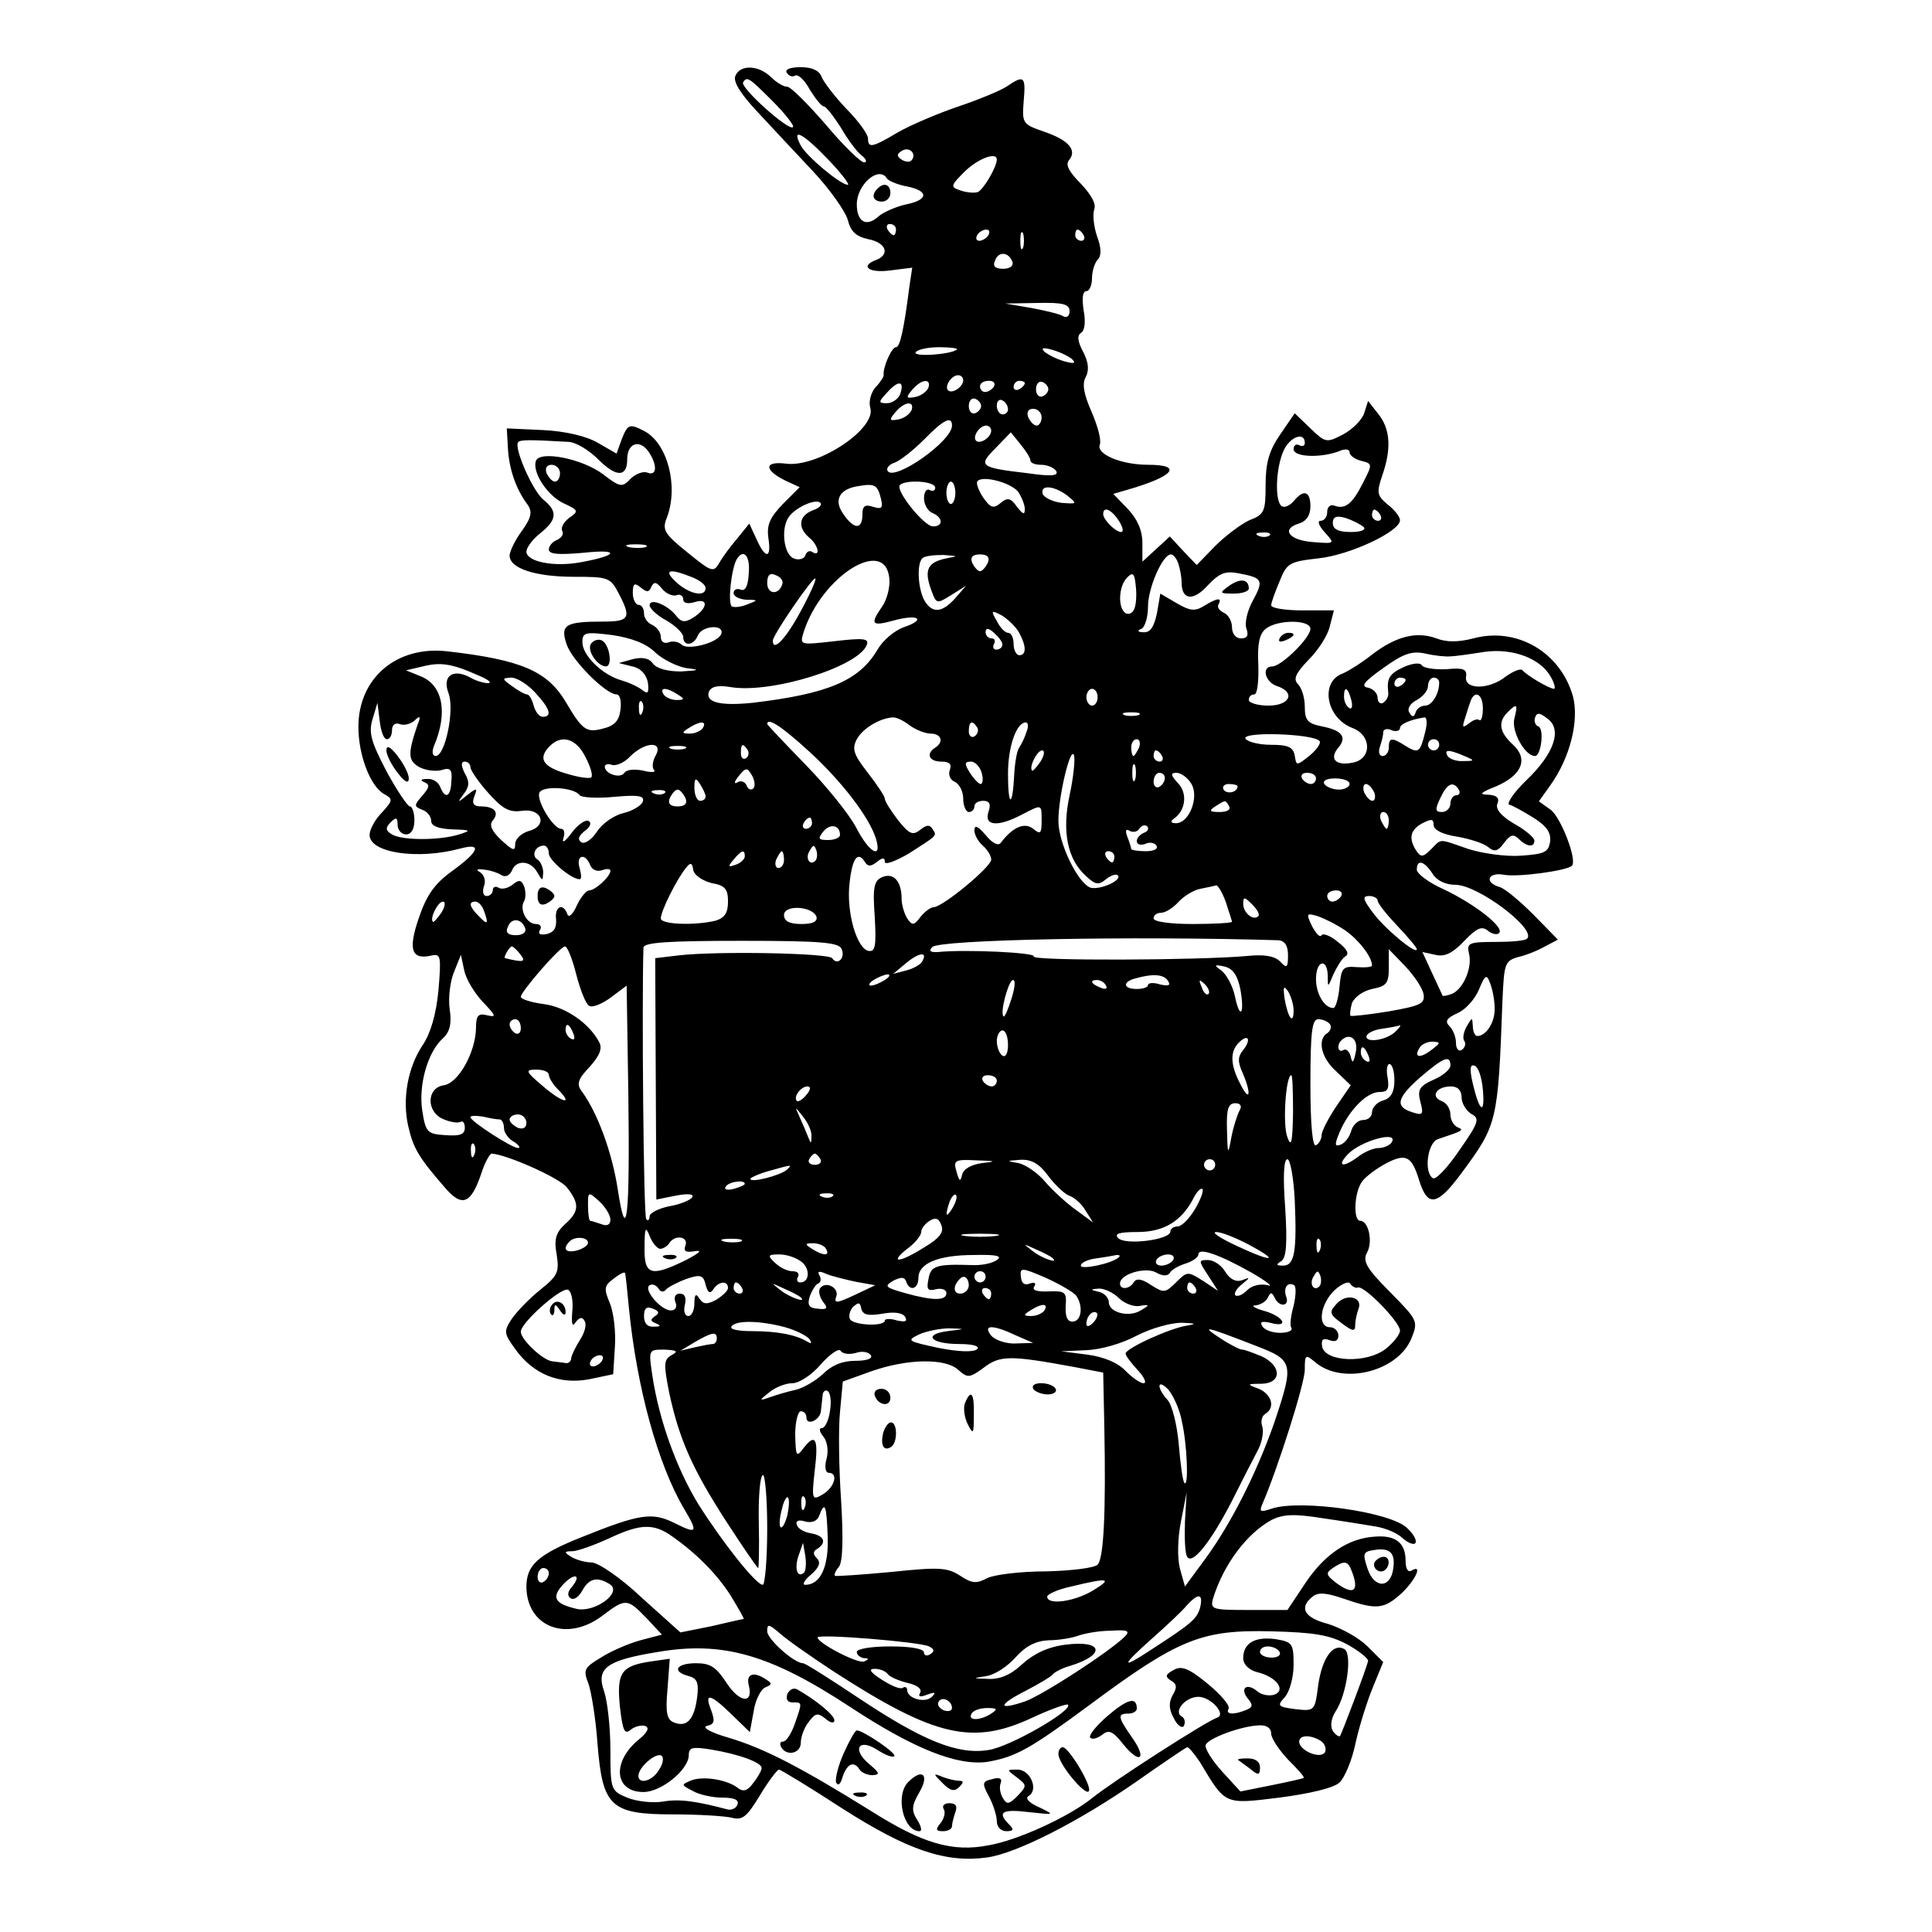 <?xml version="1.0" standalone="no"?>
<!DOCTYPE svg PUBLIC "-//W3C//DTD SVG 20010904//EN"
 "http://www.w3.org/TR/2001/REC-SVG-20010904/DTD/svg10.dtd">
<svg version="1.0" xmlns="http://www.w3.org/2000/svg"
 width="345pt" height="345pt" viewBox="0 0 345 345"
 preserveAspectRatio="xMidYMid meet">
<g transform="translate(0,345) scale(0.1,-0.1)"
fill="#000000" stroke="none">
<path d="M1313 3314 c-4 -10 10 -32 38 -62 24 -26 69 -74 100 -107 31 -33 59
-73 63 -88 5 -20 14 -29 36 -34 32 -6 40 -27 15 -37 -30 -11 -14 -24 24 -19
l40 5 -5 -33 c-10 -79 -17 -109 -24 -109 -8 0 -24 -37 -22 -50 0 -3 -6 -13
-15 -22 -8 -10 -12 -25 -9 -36 12 -37 -93 -107 -150 -100 -40 5 -40 -11 -2
-30 l26 -12 -30 -30 c-23 -24 -29 -37 -26 -60 6 -38 -5 -39 -21 -3 l-13 28
-21 -26 c-12 -14 -27 -34 -33 -45 -10 -17 -14 -15 -57 20 -41 33 -45 40 -36
62 21 56 1 132 -40 154 -27 14 -30 13 -41 -15 l-9 -25 -33 19 c-20 12 -58 21
-98 23 l-65 3 2 -35 c2 -37 14 -73 35 -101 9 -13 7 -23 -10 -47 -12 -16 -22
-37 -22 -44 0 -23 46 -38 115 -38 61 0 65 -1 80 -30 23 -44 19 -50 -29 -50
-67 0 -76 -6 -64 -41 10 -29 70 -89 89 -89 6 0 9 -12 7 -27 -2 -19 -10 -29
-31 -34 -30 -8 -37 -3 -67 48 -33 55 -80 75 -212 90 -90 10 -158 -48 -158
-135 0 -50 21 -106 46 -120 16 -9 16 -11 -4 -33 -12 -12 -22 -30 -22 -40 0
-32 86 -45 163 -24 38 10 33 -5 -15 -40 -32 -23 -46 -43 -60 -84 -20 -58 -13
-76 24 -67 15 3 16 -3 11 -62 -4 -43 -14 -77 -28 -98 -27 -40 -37 -97 -26
-145 9 -39 18 -55 64 -108 32 -38 48 -32 67 25 6 19 15 34 18 34 28 -2 120
-43 134 -60 23 -29 23 -43 -3 -66 -16 -15 -20 -26 -15 -54 5 -32 2 -38 -29
-63 -20 -16 -42 -39 -51 -52 -15 -23 -14 -26 6 -54 32 -45 79 -64 132 -54 l43
9 3 48 c2 27 -2 62 -9 79 -11 26 -10 31 6 43 10 8 19 13 21 11 1 -1 4 -29 7
-62 14 -143 52 -281 99 -360 25 -42 23 -45 -17 -25 -40 20 -62 17 -164 -24
-81 -32 -101 -51 -101 -90 1 -72 73 -99 136 -51 41 31 44 31 78 -4 l28 -30
-38 -10 c-22 -6 -54 -20 -71 -31 -30 -18 -32 -22 -22 -47 5 -15 13 -63 16
-107 9 -112 23 -126 135 -126 46 0 93 -3 105 -6 19 -5 27 2 50 40 15 25 31 46
34 46 3 0 54 -31 114 -70 116 -74 184 -97 257 -87 53 7 166 65 268 136 47 33
87 60 90 61 3 0 13 -12 23 -27 46 -77 43 -75 142 -63 53 7 97 17 107 27 9 8
23 41 29 72 7 31 21 75 31 99 l18 44 -28 28 c-16 16 -48 33 -70 40 -43 11 -53
29 -28 49 10 8 24 7 56 -4 58 -20 71 -19 103 10 26 25 38 53 17 40 -6 -3 -10
4 -10 18 0 32 -18 46 -55 43 -48 -3 -90 -32 -124 -83 l-32 -48 -69 0 c-65 0
-69 1 -64 20 19 62 61 117 105 141 21 10 40 11 90 3 35 -5 78 -12 96 -15 18
-3 39 -12 48 -21 9 -8 19 -12 22 -9 4 4 -2 16 -14 27 -28 29 -191 52 -242 35
-21 -7 -23 -6 -16 10 26 60 75 213 75 238 0 27 1 28 18 14 48 -42 147 -18 172
41 13 32 12 33 -38 84 -42 42 -49 55 -41 70 11 19 3 57 -12 57 -13 0 -11 52 4
71 7 9 26 23 43 32 35 18 45 12 58 -30 15 -49 32 -47 75 11 65 88 66 91 74
310 3 65 4 70 28 77 14 3 36 12 48 19 l23 12 -43 44 c-24 24 -51 47 -61 50
-28 8 -21 27 7 22 24 -5 113 7 122 16 10 10 -20 87 -38 100 l-21 15 20 28 c36
50 52 116 41 159 -22 79 -100 125 -178 104 -27 -7 -48 -7 -66 0 -35 13 -72 4
-115 -29 -19 -15 -43 -30 -53 -34 -40 -15 -29 -79 18 -97 35 -13 35 -56 0 -62
-30 -6 -42 7 -25 27 16 19 6 31 -30 38 -25 5 -30 11 -30 35 0 15 -5 33 -12 40
-9 9 -5 19 19 44 18 18 35 45 38 61 l7 27 -56 0 c-31 0 -56 4 -56 9 0 5 7 24
15 43 13 33 18 35 70 41 56 6 145 48 145 68 0 6 -10 19 -22 28 -19 16 -20 21
-10 51 17 48 15 84 -7 111 l-18 23 -7 -22 c-4 -12 -21 -29 -38 -38 -29 -15
-31 -15 -58 11 l-28 27 -26 -38 c-20 -29 -26 -51 -26 -90 0 -47 -2 -53 -29
-63 -15 -7 -43 -28 -61 -46 l-33 -34 -24 25 -24 26 -25 -23 -24 -22 0 33 c0
23 -9 43 -26 61 l-26 27 24 7 c84 24 102 45 38 45 -48 0 -93 19 -86 36 3 8 -4
34 -15 59 -14 32 -17 50 -10 62 6 12 5 26 -5 45 -10 19 -11 29 -3 34 6 4 8 20
4 40 -3 21 -2 34 5 34 5 0 10 10 10 23 0 13 5 28 10 33 7 7 7 21 -1 42 -6 18
-8 39 -5 48 4 10 -6 27 -24 46 -21 21 -28 34 -21 42 15 18 -1 36 -45 51 -38
13 -39 15 -36 54 4 45 1 48 -31 26 -13 -8 -52 -24 -88 -36 -35 -12 -82 -32
-105 -45 -47 -28 -54 -29 -54 -11 0 7 -17 31 -38 52 -21 22 -41 48 -45 58 -4
11 -17 17 -37 17 -19 0 -29 -4 -25 -10 4 -6 10 -8 15 -5 5 3 17 -8 26 -25 10
-16 21 -30 25 -30 4 0 17 -17 30 -37 12 -21 29 -44 37 -50 9 -7 11 -13 5 -13
-6 0 -37 30 -68 67 -32 37 -63 68 -69 68 -7 0 -20 8 -30 18 -22 21 -55 22 -63
1z m67 -45 c23 -23 39 -44 36 -46 -7 -8 -95 71 -89 80 7 11 10 9 53 -34z m99
-104 c24 -25 39 -45 35 -45 -13 0 -73 50 -84 70 -18 34 4 22 49 -25z m148 -2
c-3 -3 -11 -2 -17 2 -9 6 -9 10 1 16 14 8 27 -7 16 -18z m153 2 c0 -13 -24
-54 -34 -58 -6 -2 -20 -1 -31 3 -18 6 -18 8 7 33 23 23 58 37 58 22z m-196
-34 c3 -4 19 -11 36 -14 39 -8 38 -24 -2 -32 -18 -4 -41 -14 -50 -22 -21 -19
-38 -9 -38 22 0 36 40 70 54 46z m16 -91 c0 -5 -2 -10 -4 -10 -3 0 -8 5 -11
10 -3 6 -1 10 4 10 6 0 11 -4 11 -10z m165 -10 c-3 -5 -11 -10 -16 -10 -6 0
-7 5 -4 10 3 6 11 10 16 10 6 0 7 -4 4 -10z m62 -22 c-3 -7 -5 -2 -5 12 0 14
2 19 5 13 2 -7 2 -19 0 -25z m108 22 c3 -5 1 -10 -4 -10 -6 0 -11 5 -11 10 0
6 2 10 4 10 3 0 8 -4 11 -10z m-127 -48 c2 -7 -5 -12 -17 -12 -14 0 -19 5 -14
15 6 17 25 15 31 -3z m102 -88 c0 -8 -5 -12 -11 -9 -5 4 -31 10 -57 15 l-47 8
58 1 c45 1 57 -2 57 -15z m-201 -68 c-10 -9 -79 -14 -74 -5 4 5 22 9 42 9 20
0 34 -2 32 -4z m206 -18 c7 -7 2 -8 -15 -3 -14 4 -29 12 -35 17 -7 7 -2 8 15
3 14 -4 30 -12 35 -17z m-195 -37 c0 -12 -20 -25 -27 -18 -7 7 6 27 18 27 5 0
9 -4 9 -9z m-113 -26 c-4 -8 -14 -15 -23 -15 -16 0 -16 2 1 20 20 22 31 20 22
-5z m51 13 c-3 -7 -13 -15 -24 -17 -16 -3 -17 -1 -5 13 16 19 34 21 29 4z
m117 2 c-3 -5 -10 -10 -16 -10 -5 0 -9 5 -9 10 0 6 7 10 16 10 8 0 12 -4 9
-10z m55 6 c0 -3 -4 -8 -10 -11 -5 -3 -10 -1 -10 4 0 6 5 11 10 11 6 0 10 -2
10 -4z m42 -11 c0 -5 -5 -11 -11 -13 -6 -2 -11 4 -11 13 0 9 5 15 11 13 6 -2
11 -8 11 -13z m-120 -30 c0 -5 -5 -11 -11 -13 -6 -2 -11 4 -11 13 0 9 5 15 11
13 6 -2 11 -8 11 -13z m48 -6 c0 -5 -4 -9 -10 -9 -5 0 -10 7 -10 16 0 8 5 12
10 9 6 -3 10 -10 10 -16z m-172 -1 c-3 -7 -13 -15 -24 -17 -16 -3 -17 -1 -5
13 16 19 34 21 29 4z m232 -13 c0 -8 -4 -15 -9 -15 -5 0 -11 7 -15 15 -3 9 0
15 9 15 8 0 15 -7 15 -15z m-160 -15 c0 -28 -103 -100 -115 -81 -3 5 3 12 13
15 10 4 33 22 52 41 35 36 50 43 50 25z m70 -9 c0 -12 -20 -25 -27 -18 -7 7 6
27 18 27 5 0 9 -4 9 -9z m70 -53 c0 -5 9 -8 19 -8 11 0 23 -5 27 -11 5 -9 -9
-10 -51 -4 -86 10 -89 13 -57 45 l27 28 17 -21 c10 -12 18 -25 18 -29z m-826
33 c14 0 38 -15 55 -32 32 -32 51 -31 51 1 0 28 21 36 37 15 17 -24 17 -46 -1
-39 -7 3 -21 -2 -30 -11 -15 -16 -19 -15 -49 8 -37 28 -113 43 -120 24 -7 -20
20 -62 50 -76 26 -12 27 -14 9 -26 -10 -8 -15 -18 -12 -23 3 -6 -1 -12 -9 -16
-8 -3 -15 -11 -15 -17 0 -9 18 -10 63 -6 65 7 61 -5 -6 -17 -48 -9 -97 1 -97
19 0 7 11 22 25 33 30 24 31 39 5 60 -19 16 -52 91 -45 102 3 5 20 5 89 1z
m1316 -2 c0 -5 -4 -7 -10 -4 -5 3 -10 0 -10 -7 0 -15 51 -16 83 -3 9 4 17 3
17 -3 0 -5 9 -12 21 -15 20 -5 20 -6 3 -39 -19 -38 -32 -48 -51 -41 -7 3 -13
-2 -13 -11 0 -9 -5 -16 -12 -16 -6 0 -3 -9 8 -21 18 -20 18 -20 -21 -17 -43 3
-58 23 -26 33 14 4 21 15 21 31 0 27 -12 31 -30 9 -7 -8 -16 -12 -21 -9 -13 8
-11 68 3 99 11 25 38 35 38 14z m-1330 -54 c0 -8 -4 -15 -9 -15 -5 0 -11 7
-15 15 -3 9 0 15 9 15 8 0 15 -7 15 -15z m818 -33 c6 -9 12 -23 12 -31 0 -11
-3 -10 -14 4 -11 16 -17 17 -29 7 -13 -11 -18 -9 -31 9 -8 12 -13 25 -11 29 7
12 59 -1 73 -18z m-245 -12 c4 -17 2 -20 -14 -15 -15 5 -19 1 -19 -14 0 -27
-15 -27 -34 1 -18 25 -7 45 27 50 29 5 34 2 40 -22z m97 19 c0 -5 -4 -7 -10
-4 -5 3 -10 -3 -10 -15 0 -11 7 -23 15 -26 19 -8 20 -24 1 -24 -16 0 -68 65
-59 74 11 10 63 7 63 -5z m36 -9 c0 -11 -4 -20 -8 -20 -4 0 -8 9 -8 20 0 11 4
20 8 20 4 0 8 -9 8 -20z m200 -5 c18 -15 18 -15 -10 -13 -16 2 -31 9 -34 16
-5 17 20 15 44 -3z m-454 -26 c-26 -10 -28 -31 -7 -49 16 -13 21 -35 6 -26 -5
4 -11 1 -13 -6 -2 -6 -12 -9 -21 -5 -17 7 -23 52 -9 73 11 17 46 33 56 27 5
-4 0 -10 -12 -14z m546 -19 c7 -11 9 -20 4 -20 -10 0 -32 22 -32 32 0 15 15 8
28 -12z m467 10 c3 -5 1 -10 -4 -10 -6 0 -11 5 -11 10 0 6 2 10 4 10 3 0 8 -4
11 -10z m-30 -21 c5 -5 -4 -9 -23 -9 -22 0 -32 5 -32 16 0 11 6 14 23 9 12 -4
26 -11 32 -16z m-168 -15 c-3 -3 -12 -4 -19 -1 -8 3 -5 6 6 6 11 1 17 -2 13
-5z m-1114 -21 c-7 -2 -21 -2 -30 0 -10 3 -4 5 12 5 17 0 24 -2 18 -5z m184
-47 c-1 -22 -6 -32 -14 -29 -7 3 -13 0 -13 -6 0 -6 10 -11 23 -12 21 0 21 -1
2 -8 -11 -5 -24 -6 -28 -4 -8 5 -1 69 9 85 12 19 24 5 21 -26z m353 27 c-33
-7 -40 -20 -28 -54 10 -28 10 -28 36 -12 l27 17 -19 -22 c-24 -27 -42 -28 -56
-3 -11 22 -13 64 -3 74 3 4 20 6 37 6 28 -2 28 -2 6 -6z m74 -8 c-4 -8 -10
-15 -14 -15 -4 0 -10 7 -14 15 -4 10 1 15 14 15 13 0 18 -5 14 -15z m340 -1
c3 -9 6 -24 6 -34 0 -32 21 -34 47 -5 21 22 31 26 56 21 42 -8 44 -12 24 -49
-10 -18 -15 -41 -11 -50 4 -12 1 -17 -10 -17 -9 0 -16 8 -16 20 0 11 -7 23
-15 26 -8 4 -12 10 -9 15 7 13 -3 11 -26 -3 -16 -10 -25 -9 -49 5 l-29 17 -6
-35 c-5 -24 -12 -35 -24 -34 -10 0 -12 3 -4 6 6 2 12 20 12 40 0 33 26 93 41
93 4 0 10 -7 13 -16z m-516 -26 c2 -15 -4 -38 -12 -50 -23 -33 -20 -37 20 -26
44 12 59 2 18 -12 -17 -6 -38 -24 -47 -40 -33 -56 -89 -79 -223 -95 -59 -6
-85 1 -78 20 4 9 16 12 39 8 73 -12 230 37 243 76 4 11 -7 12 -58 6 -62 -7
-62 -7 -55 16 32 100 145 171 153 97z m-354 2 c14 -5 26 -14 26 -20 0 -17 -29
-11 -52 10 -24 22 -14 26 26 10z m163 -13 c-6 -20 -27 -19 -27 2 0 14 5 19 15
14 9 -3 14 -10 12 -16z m629 -43 c-3 -9 -10 -12 -16 -9 -14 9 -13 48 3 64 10
10 13 7 15 -14 2 -15 1 -33 -2 -41z m-597 -7 c-26 -48 -49 -72 -49 -51 0 10
72 115 76 111 2 -2 -10 -29 -27 -60z m-266 45 c5 10 9 9 19 -3 7 -9 19 -14 26
-12 6 3 12 -1 12 -7 0 -7 8 -9 21 -5 26 8 22 -13 -5 -29 -13 -8 -20 -7 -29 5
-15 19 -47 32 -47 18 0 -5 13 -18 30 -27 16 -9 30 -23 30 -29 0 -18 19 -16 26
2 7 18 48 21 42 3 -6 -16 -60 -30 -71 -19 -5 5 -16 7 -23 4 -8 -3 -14 1 -14
10 0 8 -7 17 -15 21 -8 3 -15 12 -15 21 0 8 -4 15 -10 15 -5 0 -10 10 -10 21
0 17 3 19 14 10 11 -9 15 -9 19 1z m657 -82 c13 -24 13 -40 0 -40 -5 0 -10 9
-10 20 0 11 -4 20 -10 20 -5 0 -14 9 -20 21 -11 19 -10 20 9 10 11 -7 25 -20
31 -31z m520 7 c0 -16 -52 -67 -68 -67 -20 0 -13 -28 8 -35 34 -11 24 -35 -15
-35 -19 0 -35 5 -35 10 0 6 4 10 10 10 5 0 8 23 7 53 -2 37 2 55 13 64 21 17
80 17 80 0z m-550 -28 c0 -5 -5 -9 -11 -9 -5 0 -7 5 -4 10 3 6 1 10 -4 10 -6
0 -11 5 -11 11 0 8 5 8 15 -1 8 -7 15 -16 15 -21z m-620 -14 c14 -13 39 -25
55 -28 26 -3 25 -4 -9 -6 -24 0 -43 5 -50 14 -7 10 -19 12 -36 8 l-25 -7 24
-6 c15 -3 25 -14 28 -29 2 -18 0 -21 -9 -14 -7 6 -24 14 -38 18 -35 10 -70 45
-70 68 0 18 5 19 53 13 34 -5 61 -15 77 -31z m1420 -7 c8 0 36 4 61 8 51 7
101 -12 119 -46 6 -11 8 -20 5 -20 -8 0 -49 24 -56 33 -3 4 -16 -1 -30 -11
-30 -24 -75 -24 -71 0 2 13 -5 16 -35 13 -21 -1 -41 2 -44 7 -3 5 -16 4 -32
-3 -26 -12 -31 -20 -28 -46 1 -6 -3 -14 -9 -18 -5 -3 -10 1 -10 9 0 8 -8 16
-17 18 -14 2 -7 11 27 35 36 26 51 31 75 26 17 -4 37 -6 45 -5z m-1736 -34
c17 -7 25 -13 18 -14 -7 0 -22 4 -32 10 -31 17 -51 3 -39 -28 11 -30 -6 -112
-23 -112 -6 0 -7 8 -3 18 25 59 16 108 -23 124 l-27 11 30 7 c32 8 52 5 99
-16z m101 -30 c27 -29 32 -44 14 -44 -6 0 -13 9 -16 20 -3 11 -8 20 -12 20 -4
0 -16 7 -27 15 -18 13 -18 14 -1 15 10 0 29 -12 42 -26z m1555 22 c0 -3 -4 -8
-10 -11 -5 -3 -10 -1 -10 4 0 6 5 11 10 11 6 0 10 -2 10 -4z m60 -5 c0 -20
-13 -41 -25 -41 -7 0 -15 -5 -17 -12 -3 -9 -6 -9 -11 -1 -5 7 1 17 13 23 11 6
20 17 20 25 0 8 5 15 10 15 6 0 10 -4 10 -9z m-1360 -21 c13 -8 13 -10 -2 -10
-9 0 -20 5 -23 10 -8 13 5 13 25 0z m750 -5 c0 -8 -4 -15 -10 -15 -5 0 -10 7
-10 15 0 8 5 15 10 15 6 0 10 -7 10 -15z m453 -5 c3 -11 1 -18 -4 -14 -5 3 -9
12 -9 20 0 20 7 17 13 -6z m235 -15 c0 -14 -3 -23 -6 -21 -3 3 -11 1 -19 -6
-11 -8 -12 -7 -8 6 3 9 7 23 10 31 7 24 23 17 23 -10z m-1501 -7 c-3 -8 -6 -5
-6 6 -1 11 2 17 5 13 3 -3 4 -12 1 -19z m-456 -48 c5 0 9 7 9 16 0 10 6 14 14
11 7 -3 19 0 26 6 10 10 12 8 6 -6 -18 -53 -18 -65 3 -77 12 -6 30 -8 40 -5
15 5 19 1 17 -20 -1 -28 -11 -33 -20 -10 -3 8 -13 15 -23 14 -12 0 -13 -2 -5
-6 10 -4 9 -9 -4 -24 -15 -17 -15 -19 0 -25 9 -3 16 -12 16 -20 0 -9 13 -14
38 -15 33 -1 34 -2 12 -9 -35 -11 -102 -11 -120 0 -12 7 -12 12 -2 22 9 9 12
9 12 -5 0 -9 7 -17 15 -17 9 0 15 9 15 25 0 14 -4 25 -8 25 -4 0 -23 28 -42
63 -27 52 -32 68 -25 92 l9 30 4 -32 c2 -18 7 -33 13 -33z m2013 36 c-5 -22
19 -66 37 -66 11 0 17 49 6 53 -5 1 -8 9 -6 15 3 10 8 10 22 -1 27 -19 13 -62
-37 -110 -23 -22 -36 -42 -31 -44 6 -1 25 -12 43 -23 24 -15 32 -27 30 -43 -3
-19 -10 -22 -52 -25 -26 -2 -69 4 -94 12 -55 19 -47 19 -67 -1 -14 -14 -18
-14 -26 -2 -14 22 -11 37 11 49 16 8 20 8 20 -3 0 -9 16 -17 42 -21 23 -4 48
-12 56 -19 11 -9 17 -7 28 8 11 15 17 16 26 7 14 -14 28 -16 28 -3 0 5 -16 19
-36 30 -24 14 -34 27 -30 36 4 10 -1 15 -17 16 -17 0 -13 4 15 15 46 20 58 49
29 75 -24 22 -26 40 -9 57 17 17 19 15 12 -12z m-671 7 c-7 -2 -19 -2 -25 0
-7 3 -2 5 12 5 14 0 19 -2 13 -5z m-409 -18 c11 -8 28 -15 38 -15 19 0 24 -15
8 -25 -17 -11 -11 -25 11 -25 15 0 19 -5 15 -15 -3 -9 1 -18 9 -21 8 -4 15
-17 15 -30 0 -13 5 -24 10 -24 6 0 10 5 10 10 0 6 7 10 16 10 11 0 14 -6 9
-20 -8 -25 17 -27 59 -5 37 19 36 20 36 -11 0 -22 -2 -25 -15 -14 -15 12 -36
4 -58 -25 -4 -6 -15 -1 -27 14 -14 16 -20 19 -20 8 0 -8 7 -20 15 -27 8 -7 15
-18 15 -25 0 -13 -87 -85 -103 -85 -5 0 -16 -8 -23 -17 -12 -16 -15 -16 -24
-3 -5 8 -10 24 -10 35 0 31 -14 47 -34 39 -15 -6 -18 -17 -14 -71 3 -52 1 -63
-11 -61 -21 4 -40 69 -34 121 5 46 15 58 28 37 5 -8 11 -7 21 1 10 8 14 8 14
0 0 -6 19 1 43 15 53 34 50 31 42 44 -5 8 -11 7 -22 -2 -13 -10 -19 -8 -39 17
-13 17 -24 34 -24 39 0 4 -14 25 -31 47 -25 32 -28 42 -19 59 11 20 42 38 65
39 6 0 19 -6 29 -14z m921 -12 c-9 -37 -12 -39 -35 -25 -25 16 -30 15 -30 -3
0 -8 -5 -15 -11 -15 -6 0 -8 7 -5 16 3 9 6 20 6 26 0 6 7 8 15 4 8 -3 15 -1
15 4 0 7 18 15 44 19 4 0 5 -11 1 -26z m-1290 7 c-3 -5 -14 -10 -23 -10 -15 0
-15 2 -2 10 20 13 33 13 25 0z m190 -42 c58 -53 107 -117 119 -155 12 -39 -12
-26 -35 19 -12 23 -52 73 -90 112 -38 39 -69 72 -69 73 0 13 27 -5 75 -49z
m300 43 c3 -5 1 -12 -5 -16 -5 -3 -10 1 -10 9 0 18 6 21 15 7z m88 -8 c-3 -10
-9 -22 -13 -28 -4 -5 -8 -28 -9 -50 -3 -58 -11 -56 -11 3 0 49 15 92 32 92 4
0 5 -8 1 -17z m523 -16 c4 -3 -4 -15 -17 -26 -24 -19 -24 -19 -27 0 -3 15 -12
19 -42 19 -21 0 -42 5 -46 11 -7 13 120 9 132 -4z m-1311 -28 c9 -17 14 -33
11 -37 -3 -3 -24 0 -46 7 -41 12 -50 27 -28 49 21 21 47 13 63 -19z m989 16
c-4 -8 -8 -15 -10 -15 -2 0 -4 7 -4 15 0 8 4 15 10 15 5 0 7 -7 4 -15z m536 5
c0 -5 -4 -10 -10 -10 -5 0 -10 5 -10 10 0 6 5 10 10 10 6 0 10 -4 10 -10z
m-1399 -19 c-6 -10 -7 -22 -3 -26 4 -4 -5 -5 -20 -1 -15 3 -29 2 -33 -4 -7
-11 -35 -2 -35 11 0 4 6 6 13 3 7 -2 22 4 32 15 27 27 60 28 46 2z m52 12 c-7
-2 -19 -2 -25 0 -7 3 -2 5 12 5 14 0 19 -2 13 -5z m112 -2 c3 -5 2 -12 -3 -15
-5 -3 -9 1 -9 9 0 17 3 19 12 6z m523 -21 c-7 -10 -14 -18 -15 -16 -6 6 9 36
18 36 5 0 4 -9 -3 -20z m52 -60 c-14 -65 -4 -115 30 -145 16 -15 22 -16 35 -5
9 7 18 10 21 7 9 -9 -33 -27 -49 -22 -23 9 -57 80 -57 119 0 45 22 136 28 117
2 -7 -1 -39 -8 -71z m165 70 c3 -5 1 -10 -4 -10 -6 0 -11 5 -11 10 0 6 2 10 4
10 3 0 8 -4 11 -10z m540 0 c19 -8 19 -9 -2 -9 -12 -1 -25 4 -28 9 -7 12 2 12
30 0z m-1775 -20 c0 -5 14 -26 32 -46 25 -28 37 -35 59 -32 37 6 48 -27 13
-36 -13 -4 -24 -14 -24 -23 0 -14 -4 -12 -25 7 -17 16 -22 27 -15 35 12 14 3
25 -21 25 -13 0 -17 5 -12 18 6 15 5 16 -13 2 -17 -14 -18 -14 -6 2 10 13 11
22 2 37 -7 14 -7 21 0 21 5 0 10 -4 10 -10z m913 -10 c3 -11 2 -20 -2 -20 -3
0 -12 9 -19 20 -10 16 -10 20 2 20 7 0 16 -9 19 -20z m274 -12 c-3 -7 -5 -2
-5 12 0 14 2 19 5 13 2 -7 2 -19 0 -25z m-682 -16 c-4 -4 -10 -1 -12 6 -3 6
-10 9 -16 5 -7 -4 -6 1 2 11 13 16 15 16 24 1 5 -9 6 -20 2 -23z m735 19 c0
-6 -4 -13 -10 -16 -5 -3 -10 1 -10 9 0 9 5 16 10 16 6 0 10 -4 10 -9z m47 -10
c15 -23 -3 -71 -27 -71 -9 0 -11 3 -4 8 21 14 25 45 8 63 -14 15 -14 19 -3 19
8 0 20 -9 26 -19z m223 9 c0 -5 -4 -10 -9 -10 -6 0 -13 5 -16 10 -3 6 1 10 9
10 9 0 16 -4 16 -10z m-1090 -32 c0 -5 -4 -8 -10 -8 -5 0 -10 10 -10 23 0 18
2 19 10 7 5 -8 10 -18 10 -22z m1150 22 c0 -5 -9 -10 -19 -10 -11 0 -23 5 -26
10 -4 6 5 10 19 10 14 0 26 -4 26 -10z m-1375 -20 c3 -4 30 -6 61 -3 44 4 55
2 52 -8 -2 -7 -18 -17 -35 -21 -17 -4 -38 -19 -47 -33 -9 -14 -22 -23 -28 -19
-7 5 -5 11 6 20 10 7 13 15 7 18 -5 3 -19 -6 -30 -21 -12 -16 -18 -20 -15 -10
3 9 2 17 -4 17 -14 0 -44 50 -39 64 5 14 63 10 72 -4z m1175 16 c0 -11 -19
-15 -25 -6 -3 5 1 10 9 10 9 0 16 -2 16 -4z m244 -11 c3 -8 1 -15 -3 -15 -5 0
-11 7 -15 15 -3 8 -1 15 3 15 5 0 11 -7 15 -15z m151 5 c3 -5 1 -10 -4 -10 -6
0 -11 -7 -11 -15 0 -8 -7 -15 -15 -15 -12 0 -13 4 -3 25 12 26 23 31 33 15z
m-1418 -6 c-3 -3 -12 -4 -19 -1 -8 3 -5 6 6 6 11 1 17 -2 13 -5z m37 -9 c4
-10 -1 -15 -14 -15 -13 0 -18 5 -14 15 4 8 10 15 14 15 4 0 10 -7 14 -15z
m971 -15 c3 -6 -4 -10 -17 -10 -18 0 -20 2 -8 10 19 12 18 12 25 0z m285 -25
c0 -8 -2 -15 -4 -15 -2 0 -6 7 -10 15 -3 8 -1 15 4 15 6 0 10 -7 10 -15z
m-1030 -5 c0 -5 -5 -10 -11 -10 -5 0 -7 5 -4 10 3 6 8 10 11 10 2 0 4 -4 4
-10z m50 -21 c0 -5 -10 -9 -21 -9 -18 0 -19 2 -9 15 12 15 30 12 30 -6z m543
4 c-7 -3 -13 -9 -13 -15 0 -6 7 -8 15 -5 8 4 17 2 20 -3 4 -6 -5 -10 -19 -10
-14 0 -26 2 -26 4 0 2 -3 12 -7 22 -4 11 -3 15 5 10 6 -3 14 -1 17 5 4 5 10 7
14 3 3 -4 0 -9 -6 -11z m-1063 -37 c0 -12 40 -46 55 -46 4 0 3 9 0 20 -7 23
10 28 19 5 3 -8 12 -12 21 -9 8 3 15 3 15 -1 0 -10 -27 -35 -38 -35 -5 0 -15
-12 -22 -27 -7 -16 -15 -23 -17 -15 -8 21 -23 13 -20 -10 1 -15 -4 -23 -17
-26 -11 -2 -16 0 -12 7 4 6 1 11 -7 11 -17 0 -30 27 -21 41 3 6 3 17 0 26 -5
12 -9 13 -21 3 -8 -6 -19 -9 -25 -5 -5 3 -10 1 -10 -4 0 -6 -5 -11 -11 -11 -6
0 -8 7 -5 17 4 9 1 20 -6 25 -9 5 -7 7 7 5 11 -1 25 -6 31 -10 7 -4 14 0 18 8
7 20 33 19 45 -2 10 -17 10 -17 11 -1 0 9 -5 20 -10 23 -12 7 -4 25 11 25 5 0
9 -6 9 -14z m476 -13 c-10 -10 -19 5 -10 18 6 11 8 11 12 0 2 -7 1 -15 -2 -18z
m-126 8 c0 -5 -7 -12 -16 -15 -14 -5 -15 -4 -4 9 14 17 20 19 20 6z m70 -6 c0
-8 -4 -15 -10 -15 -5 0 -7 7 -4 15 4 8 8 15 10 15 2 0 4 -7 4 -15z m590 5 c0
-5 -2 -10 -4 -10 -3 0 -8 5 -11 10 -3 6 -1 10 4 10 6 0 11 -4 11 -10z m-719
-47 c24 -4 29 -11 29 -33 0 -20 -6 -29 -22 -34 -37 -9 -98 -7 -98 4 0 13 28
69 44 89 9 12 12 11 14 -3 2 -9 17 -19 33 -23z m1287 17 c7 -12 23 -20 41 -20
40 0 145 -79 128 -96 -3 -4 -29 -6 -57 -6 -47 0 -51 -2 -47 -20 7 -25 -10 -65
-31 -73 -8 -3 -15 -4 -16 -3 -1 2 -9 20 -19 41 l-17 37 23 -5 c16 -4 30 2 51
24 23 24 32 28 43 19 7 -6 17 -8 20 -4 10 10 -44 52 -99 78 -27 12 -48 28 -48
35 0 19 13 16 28 -7z m-369 -51 c6 -18 11 -34 11 -35 0 -2 -31 -4 -70 -4 -40
0 -70 4 -70 10 0 6 6 10 13 10 8 0 22 9 31 19 10 11 28 22 40 24 11 2 24 5 28
6 3 0 11 -13 17 -30z m206 11 c-3 -5 -10 -10 -16 -10 -5 0 -9 5 -9 10 0 6 7
10 16 10 8 0 12 -4 9 -10z m-148 -36 c-9 -9 -27 6 -27 22 0 13 2 13 16 -1 9
-9 14 -18 11 -21z m213 28 c0 -5 16 -25 35 -45 19 -20 35 -39 35 -42 0 -11
-58 37 -79 66 -17 23 -19 29 -6 29 8 0 15 -4 15 -8z m-1672 -22 c-7 -10 -14
-18 -15 -16 -6 6 9 36 18 36 5 0 4 -9 -3 -20z m76 4 c9 -24 7 -27 -9 -10 -17
17 -19 26 -6 26 5 0 12 -7 15 -16z m594 -11 c2 -9 -7 -13 -27 -13 -21 0 -31 5
-31 16 0 19 51 16 58 -3z m945 -25 c24 -17 47 -47 47 -62 0 -3 -12 -4 -27 -3
-25 2 -28 -1 -31 -35 -2 -21 -7 -38 -11 -38 -16 0 -31 25 -31 52 0 33 20 38
21 6 0 -22 0 -22 10 2 6 13 15 28 21 32 8 4 4 13 -13 26 -13 11 -26 16 -29 12
-3 -5 -10 3 -17 16 -11 23 -10 24 10 18 12 -4 34 -15 50 -26z m-1465 4 c2 -7
-5 -12 -17 -12 -14 0 -19 5 -14 15 6 17 25 15 31 -3z m1345 -21 c11 -1 17 -9
17 -27 0 -22 -2 -24 -14 -11 -10 10 -29 13 -58 10 -87 -8 -387 -9 -382 -1 5 7
-121 13 -171 8 -14 -1 -17 2 -10 9 13 13 353 20 618 12z m-780 -16 c7 -16 -8
-30 -17 -16 -6 9 -204 13 -274 5 l-42 -5 1 -216 1 -215 35 7 c21 4 33 3 29 -3
-3 -5 -22 -13 -41 -16 -19 -4 -35 -12 -35 -18 0 -6 -3 -9 -6 -5 -5 5 -8 391
-5 485 1 9 43 12 175 12 144 0 175 -3 179 -15z m-574 -9 c11 -14 6 -15 -27 -7
-4 1 8 21 12 21 2 0 9 -6 15 -14z m100 -36 c7 -27 17 -53 23 -56 5 -4 23 3 39
15 l28 21 3 -193 c3 -221 -3 -275 -19 -170 -10 65 -36 136 -64 174 -10 13 -7
22 14 44 18 20 23 33 17 44 -18 34 -60 63 -99 68 -23 3 -41 9 -41 13 0 9 70
90 79 90 4 0 13 -22 20 -50z m617 22 c-3 -5 -16 -12 -28 -15 l-23 -6 24 20
c23 19 39 20 27 1z m896 -57 c3 -17 -5 -21 -62 -31 -36 -6 -67 -9 -68 -8 -2 1
-1 11 2 22 4 11 19 22 36 26 26 5 30 10 30 38 l0 33 29 -30 c16 -17 31 -39 33
-50z m-1680 -14 c24 -25 25 -28 8 -24 -16 4 -20 0 -20 -23 -1 -44 -32 -99 -58
-102 -31 -5 -31 -49 1 -61 12 -5 25 -7 30 -4 4 2 7 -3 7 -11 0 -12 -9 -15 -35
-13 -32 2 -35 5 -41 44 -7 46 10 105 37 129 12 11 16 26 12 52 -3 20 1 51 8
67 l12 30 6 -28 c3 -15 18 -40 33 -56z m1353 22 c8 -45 -1 -55 -10 -11 -4 18
-15 38 -24 45 -14 10 -13 11 6 7 15 -4 23 -16 28 -41z m-635 17 c-8 -5 -19
-10 -25 -10 -5 0 -3 5 5 10 8 5 20 10 25 10 6 0 3 -5 -5 -10z m506 -2 c5 -8 0
-9 -14 -6 -12 4 -22 3 -22 -1 0 -4 -9 -7 -20 -7 -25 0 -26 13 -2 19 32 9 51 7
58 -5z m583 -48 c1 -25 -15 -50 -31 -50 -4 0 -8 8 -8 18 -1 16 -1 16 -11 -1
-5 -9 -8 -21 -4 -26 3 -5 1 -12 -5 -16 -5 -3 -10 2 -10 12 0 11 -5 24 -12 31
-8 8 -5 14 15 23 14 6 31 25 38 42 11 27 14 28 20 11 4 -10 8 -30 8 -44z
m-863 16 c-6 -19 -12 -33 -14 -31 -7 6 9 65 17 65 5 0 3 -15 -3 -34z m169 24
c3 -6 -1 -7 -9 -4 -18 7 -21 14 -7 14 6 0 13 -4 16 -10z m183 -15 c-3 -3 -9 2
-12 12 -6 14 -5 15 5 6 7 -7 10 -15 7 -18z m152 -29 c0 -27 -10 -14 -16 20 -3
22 -2 25 6 14 5 -8 10 -24 10 -34z m-1380 -32 c0 -8 -4 -12 -10 -9 -5 3 -10
10 -10 16 0 5 5 9 10 9 6 0 10 -7 10 -16z m1445 7 c3 -5 1 -12 -5 -16 -18 -11
-11 -44 16 -68 l26 -25 -26 -38 c-14 -21 -26 -44 -26 -51 0 -6 -4 -15 -10 -18
-6 -4 -10 35 -10 109 0 94 3 116 14 116 8 0 17 -4 21 -9z m-1351 -17 c3 -8 2
-12 -4 -9 -6 3 -10 10 -10 16 0 14 7 11 14 -7z m1468 4 c-15 -15 -52 -21 -52
-9 0 5 12 12 28 14 15 2 29 5 32 6 2 0 -1 -4 -8 -11z m-692 -24 c0 -14 -4 -23
-10 -19 -5 3 -10 15 -10 26 0 10 5 19 10 19 6 0 10 -12 10 -26z m420 -9 c-10
-12 -10 -21 -1 -41 16 -37 13 -54 -4 -20 -18 34 -19 58 -3 74 17 17 23 6 8
-13z m201 -4 c-4 -19 -6 -21 -9 -8 -2 9 -8 15 -13 12 -9 -6 -13 8 -4 17 15 15
31 3 26 -21z m135 4 c-21 -16 -32 -13 -21 4 3 6 14 11 23 11 15 -1 15 -2 -2
-15z m-112 -11 c3 -8 2 -12 -4 -9 -6 3 -10 10 -10 16 0 14 7 11 14 -7z m146
-17 c0 -6 -13 -18 -30 -25 -25 -11 -29 -18 -24 -38 7 -26 5 -27 -20 -18 -25
10 -19 26 21 61 41 35 53 40 53 20z m-100 -26 c0 -21 -6 -32 -20 -36 -11 -3
-20 -13 -20 -21 0 -8 -7 -14 -16 -14 -9 0 -18 -9 -21 -19 -3 -11 -11 -22 -19
-25 -11 -4 -11 0 -2 22 17 40 49 72 71 72 15 0 18 5 15 25 -3 14 -1 25 3 25 5
0 9 -13 9 -29z m158 -17 c4 -46 -6 -40 -18 11 -6 26 -5 35 3 32 7 -2 13 -21
15 -43z m-1668 27 c0 -5 7 -17 16 -26 29 -29 9 -25 -26 5 -32 27 -33 30 -12
30 12 0 22 -4 22 -9z m800 -11 c0 -5 -4 -10 -9 -10 -6 0 -13 5 -16 10 -3 6 1
10 9 10 9 0 16 -4 16 -10z m529 -57 c-1 -53 -3 -63 -10 -44 -9 22 -3 111 7
111 2 0 3 -30 3 -67z m-869 32 c-7 -9 -15 -13 -17 -11 -7 7 7 26 19 26 6 0 6
-6 -2 -15z m1170 -5 c0 -10 8 -23 17 -29 16 -8 14 -15 -21 -65 -21 -31 -42
-53 -47 -50 -17 10 -10 64 9 70 45 15 47 16 35 21 -7 3 -13 13 -13 23 0 10 -7
21 -16 24 -20 8 -9 26 17 26 12 0 19 -7 19 -20z m-396 -22 c-4 -7 -11 -28 -15
-48 -6 -34 -7 -33 -8 13 -1 36 2 47 15 47 9 0 12 -5 8 -12z m-765 -47 c0 -14
-1 -14 -6 -1 -3 8 -10 24 -15 35 -9 20 -9 20 6 1 9 -11 16 -27 15 -35z m-556
30 c4 -1 7 -8 7 -16 0 -7 8 -19 18 -24 9 -6 12 -11 7 -11 -11 0 -85 48 -85 55
0 3 10 3 23 1 12 -3 25 -5 30 -5z m47 -6 c0 -9 -6 -12 -15 -9 -8 4 -15 10 -15
15 0 5 7 9 15 9 8 0 15 -7 15 -15z m1545 -35 c-3 -5 -14 -10 -23 -10 -9 0 -26
-7 -36 -15 -28 -21 -40 -18 -19 4 23 24 92 43 78 21z m-1638 -22 c-3 -8 -6 -5
-6 6 -1 11 2 17 5 13 3 -3 4 -12 1 -19z m618 -8 c3 -5 -1 -10 -10 -10 -9 0
-13 5 -10 10 3 6 8 10 10 10 2 0 7 -4 10 -10z m288 -7 c-20 -3 -33 -11 -35
-21 -3 -13 -5 -12 -10 6 -6 20 -3 22 35 20 36 -1 38 -2 10 -5z m119 -23 c12
-16 29 -32 37 -35 9 -3 22 -14 29 -26 l14 -22 -30 22 c-17 12 -41 34 -55 50
-13 16 -35 31 -48 34 -23 4 -22 4 3 6 20 1 34 -7 50 -29z m298 20 c0 -5 -4
-10 -10 -10 -5 0 -10 5 -10 10 0 6 5 10 10 10 6 0 10 -4 10 -10z m142 -62 c4
-93 0 -118 -21 -118 -12 0 -13 2 -3 8 9 6 11 31 7 95 -4 54 -3 87 4 87 5 0 11
-33 13 -72z m-907 53 c-12 -10 -65 -24 -65 -16 0 2 15 9 33 14 43 12 42 12 32
2z m-75 -25 c0 -2 -9 -6 -20 -9 -11 -3 -18 -1 -14 4 5 9 34 13 34 5z m804 -45
c-10 -17 -24 -31 -31 -31 -7 0 -13 -4 -13 -9 0 -15 -80 -25 -93 -12 -8 8 1 11
34 11 47 0 78 19 99 58 6 13 14 21 17 19 3 -3 -3 -19 -13 -36z m-1044 -19 c0
-9 -6 -12 -16 -8 -9 3 -18 6 -20 6 -2 0 -4 12 -4 27 0 25 0 26 20 8 11 -10 20
-25 20 -33z m397 42 c-3 -3 -12 -4 -19 -1 -8 3 -5 6 6 6 11 1 17 -2 13 -5z
m214 -21 c-12 -20 -14 -14 -5 12 4 9 9 14 11 11 3 -2 0 -13 -6 -23z m-50 -70
c-44 -28 -65 -30 -31 -3 14 10 25 24 25 30 0 6 7 15 15 20 11 7 17 4 21 -8 5
-12 -3 -23 -30 -39z m-472 -3 c5 0 13 5 16 10 10 16 35 12 29 -4 -4 -11 1 -13
18 -10 13 2 6 -4 -17 -16 -63 -31 -75 -27 -74 23 0 35 2 38 9 20 5 -13 14 -23
19 -23z m599 23 c-16 -2 -40 -2 -55 0 -16 2 -3 4 27 4 30 0 43 -2 28 -4z m451
-15 c58 -31 44 -33 -20 -3 -30 14 -47 25 -37 25 9 0 34 -10 57 -22z m-1179 3
c0 -5 -9 -11 -20 -14 -20 -5 -26 3 -13 16 9 10 33 8 33 -2z m273 2 c-7 -2 -21
-2 -30 0 -10 3 -4 5 12 5 17 0 24 -2 18 -5z m1034 -15 c-3 -8 -6 -5 -6 6 -1
11 2 17 5 13 3 -3 4 -12 1 -19z m-882 2 c8 -13 -5 -13 -25 0 -13 8 -13 10 2
10 9 0 20 -4 23 -10z m404 -16 c14 -12 -19 -1 -35 12 -18 14 -18 14 6 3 14 -6
27 -13 29 -15z m355 -26 c28 -16 41 -27 30 -23 -13 3 -28 0 -37 -9 -8 -8 -17
-12 -21 -9 -3 3 2 12 12 20 15 12 15 13 0 7 -11 -4 -22 2 -30 15 -7 12 -21 21
-31 21 -17 0 -17 -1 0 -27 l18 -28 -27 18 c-27 17 -28 17 -48 -3 -19 -19 -22
-19 -44 -5 -16 11 -26 13 -31 6 -7 -13 -25 -15 -25 -3 0 17 45 30 64 20 12 -7
21 -7 25 -1 3 6 16 13 29 17 12 4 22 11 22 16 0 13 37 0 94 -32z m-803 19 c16
-12 15 -37 -2 -37 -6 0 -7 5 -4 10 3 6 -1 10 -10 10 -9 0 -23 7 -31 15 -14 13
-13 15 8 15 13 0 30 -6 39 -13z m349 3 c-8 -6 -28 -10 -45 -9 -63 2 -73 -1
-77 -25 -4 -19 -1 -22 14 -18 10 2 18 -1 18 -7 0 -14 -24 -14 -74 0 -35 10
-38 12 -21 22 14 7 20 7 23 -1 6 -19 22 -14 22 6 0 26 35 41 100 41 40 1 51
-2 40 -9z m218 5 c-11 -11 -68 -23 -68 -15 0 5 12 11 28 13 15 2 31 5 36 6 5
0 7 -1 4 -4z m97 -5 c-3 -5 -13 -10 -21 -10 -8 0 -12 5 -9 10 3 6 13 10 21 10
8 0 12 -4 9 -10z m-173 -64 c13 -19 9 -46 -7 -46 -9 0 -13 9 -12 28 2 25 -1
27 -30 26 -21 -1 -31 2 -26 9 4 6 0 8 -8 5 -10 -4 -15 1 -16 12 -2 17 1 17 45
-2 26 -12 50 -26 54 -32z m-648 12 c9 14 26 16 26 2 0 -5 -10 -14 -21 -21 -17
-9 -23 -8 -30 2 -6 10 -9 8 -9 -8 0 -13 -5 -23 -11 -23 -6 0 -9 9 -6 20 3 13
0 20 -9 20 -8 0 -11 -6 -8 -15 4 -9 0 -15 -8 -15 -18 0 -50 38 -38 45 5 3 12
0 16 -6 3 -6 9 -7 13 -2 3 4 20 13 36 19 26 9 31 7 35 -10 4 -15 8 -17 14 -8z
m255 13 l34 -6 -38 -18 c-30 -14 -36 -15 -32 -3 7 16 -19 30 -29 15 -3 -5 0
-16 6 -24 9 -11 7 -14 -9 -12 -16 1 -20 6 -15 22 4 11 11 22 15 23 5 2 6 9 2
15 -4 7 0 8 13 2 10 -4 34 -10 53 -14z m231 9 c0 -5 -4 -10 -10 -10 -5 0 -10
5 -10 10 0 6 5 10 10 10 6 0 10 -4 10 -10z m596 -17 c-10 -10 -19 5 -10 18 6
11 8 11 12 0 2 -7 1 -15 -2 -18z m-626 2 c0 -8 -7 -15 -15 -15 -9 0 -12 6 -9
15 4 8 10 15 15 15 5 0 9 -7 9 -15z m695 -4 c12 3 75 -62 75 -77 0 -7 -12 -22
-26 -33 -34 -26 -107 -23 -113 4 -2 13 1 16 13 12 10 -4 16 -1 16 8 0 8 -7 15
-15 15 -23 0 -18 41 8 66 12 11 25 17 28 12 3 -5 10 -9 14 -7z m-1100 -1 c3
-5 1 -10 -4 -10 -6 0 -11 5 -11 10 0 6 2 10 4 10 3 0 8 -4 11 -10z m104 -16
c14 -12 -19 -1 -35 12 -18 14 -18 14 6 3 14 -6 27 -13 29 -15z m706 16 c3 -5
1 -10 -4 -10 -6 0 -11 5 -11 10 0 6 2 10 4 10 3 0 8 -4 11 -10z m175 -32 c-5
-17 -7 -35 -4 -39 3 -5 -6 -9 -20 -9 -14 0 -28 5 -32 12 -5 8 0 9 14 6 35 -10
25 11 -10 21 -18 5 -25 10 -16 10 9 1 19 7 22 14 5 10 7 10 12 0 8 -18 27 -16
21 1 -6 16 2 28 14 21 4 -3 3 -19 -1 -37z m-1288 -9 c-2 -23 0 -30 6 -20 7 9
12 10 16 2 4 -6 0 -21 -8 -33 -8 -13 -15 -27 -16 -33 0 -5 -4 -10 -10 -9 -5 1
-16 2 -23 3 -17 1 -57 39 -57 53 0 16 71 79 84 75 6 -2 10 -19 8 -38z m748 31
c0 -5 -2 -10 -4 -10 -3 0 -8 5 -11 10 -3 6 -1 10 4 10 6 0 11 -4 11 -10z m228
-8 c9 -9 26 -16 37 -14 18 3 19 2 2 -8 -21 -13 -57 -4 -57 15 0 7 -8 16 -17
18 -17 4 -17 5 0 6 9 0 25 -7 35 -17z m-423 -28 c21 4 36 2 41 -5 5 -9 1 -10
-14 -7 -12 4 -22 3 -22 0 0 -11 -54 -9 -62 2 -3 5 -1 15 5 22 10 9 13 9 15 -3
3 -11 12 -13 37 -9z m-405 -4 c-9 -6 -9 -9 1 -13 10 -4 9 -6 -3 -6 -12 -1 -18
6 -18 19 0 14 5 18 16 13 11 -4 12 -8 4 -13z m695 10 c-3 -5 -14 -10 -23 -10
-15 0 -15 2 -2 10 20 13 33 13 25 0z m87 -22 c-7 -7 -12 -8 -12 -2 0 14 12 26
19 19 2 -3 -1 -11 -7 -17z m-550 -8 c21 -6 40 -16 44 -22 4 -7 3 -8 -4 -4 -21
13 -56 19 -99 19 -24 0 -40 3 -37 8 7 12 51 11 96 -1z m718 3 c-32 -5 -110
-41 -110 -50 0 -4 10 -17 22 -30 12 -13 16 -23 10 -23 -6 0 -20 10 -32 22 -13
14 -38 25 -68 29 l-47 6 45 2 c26 1 64 12 90 26 25 13 61 23 80 23 25 -1 28
-2 10 -5z m-428 -10 c-45 -6 -30 -23 21 -23 25 0 37 -4 32 -9 -6 -6 -33 -5
-69 2 -55 12 -58 13 -35 24 13 6 38 11 54 11 30 -1 30 -1 -3 -5z m123 -8 l30
-13 -31 -1 c-17 -1 -37 6 -44 14 -16 20 3 20 45 0z m427 -18 c68 -26 69 -31
34 -136 -31 -89 -77 -181 -124 -245 l-36 -49 -9 32 c-5 20 -4 55 2 85 l10 51
-3 -52 c-1 -29 0 -57 4 -63 9 -15 42 26 80 100 18 36 39 77 47 92 7 14 10 33
7 41 -3 8 -1 18 5 22 19 11 12 35 -11 45 -22 8 -22 9 5 9 36 1 36 32 0 49 -15
6 -30 12 -35 12 -4 0 -22 9 -40 21 -35 23 -26 21 64 -14z m-962 13 c0 -5 -3
-10 -7 -10 -5 0 -19 -3 -33 -6 l-25 -6 25 15 c31 18 40 20 40 7z m248 -26 c11
4 23 2 27 -4 4 -6 -7 -10 -28 -10 -23 0 -42 -8 -58 -24 -13 -12 -35 -25 -49
-28 -14 -3 -34 -9 -45 -13 -20 -7 -20 -6 -1 9 11 9 29 16 41 16 12 0 35 15 51
34 16 18 32 29 35 24 4 -6 16 -7 27 -4z m-329 -4 c-14 -8 -14 -16 -4 -67 18
-84 42 -137 102 -230 30 -46 55 -83 57 -83 1 0 2 36 1 80 -1 45 2 83 7 86 4 3
8 -40 8 -95 0 -56 -4 -101 -8 -101 -12 0 -72 76 -115 144 -39 64 -70 150 -82
229 -7 47 -7 47 21 47 23 -1 26 -3 13 -10z m-124 -10 c-3 -5 -11 -10 -16 -10
-6 0 -7 5 -4 10 3 6 11 10 16 10 6 0 7 -4 4 -10z m843 -11 l52 -10 2 -97 c3
-152 -1 -235 -12 -246 -6 -6 -48 -11 -93 -12 -45 0 -92 -6 -104 -12 -19 -10
-27 -10 -48 4 -23 15 -38 16 -123 7 -53 -5 -99 -8 -101 -7 -2 2 1 9 7 16 7 9
8 50 4 118 -4 58 -5 129 -2 159 l5 54 50 18 c65 23 133 24 156 3 17 -15 20
-15 46 4 29 22 47 22 161 1z m192 -95 c10 -42 13 -121 5 -112 -3 3 -7 33 -10
68 -3 36 -12 71 -20 80 -20 22 -19 39 1 19 8 -9 20 -34 24 -55z m-628 16 c-2
-16 -9 -30 -14 -30 -6 0 -5 -6 2 -15 7 -8 10 -25 6 -40 -4 -14 -2 -25 4 -25
17 0 11 -25 -10 -38 -20 -12 -21 -11 -15 43 7 57 1 67 -21 38 -12 -16 -13 -13
-14 25 0 23 5 42 10 42 6 0 10 -5 10 -11 0 -16 25 -5 26 12 1 8 2 20 3 27 0 7
5 11 9 8 5 -3 7 -19 4 -36z m-76 -186 c-4 -14 -9 -24 -12 -21 -3 2 -2 17 2 31
3 15 9 25 11 22 3 -3 2 -17 -1 -32z m31 14 c-3 -8 -6 -5 -6 6 -1 11 2 17 5 13
3 -3 4 -12 1 -19z m41 -52 c2 -54 -13 -86 -40 -86 -6 0 -2 8 10 18 15 13 18
22 11 29 -8 8 -7 13 0 17 18 11 13 24 -11 28 -12 2 -23 8 -25 15 -3 7 3 10 15
6 12 -3 22 1 25 11 10 26 13 19 15 -38z m-277 0 c44 -31 79 -67 103 -104 14
-23 25 -42 24 -43 -2 0 -28 -6 -58 -13 l-55 -11 -69 62 c-38 36 -78 63 -90 63
-11 0 -28 5 -36 10 -13 8 -13 10 2 10 9 0 40 11 70 25 52 24 76 25 109 1z
m235 -64 c-12 -11 -18 7 -10 30 l8 23 4 -23 c2 -13 1 -26 -2 -30z m1052 7 c-5
-36 -34 -36 -46 0 -9 27 -8 30 11 33 29 5 39 -5 35 -33z m-74 -5 c14 -36 3
-44 -30 -19 -16 13 -17 16 -4 25 21 14 27 13 34 -6z m-1434 -3 c0 -6 -4 -13
-10 -16 -5 -3 -10 1 -10 9 0 9 5 16 10 16 6 0 10 -4 10 -9z m41 -25 c-8 -9 -8
-16 -2 -20 6 -4 15 3 21 14 12 22 27 25 49 11 23 -15 -27 -51 -59 -44 -39 9
-46 20 -25 43 20 22 35 19 16 -4z m931 -6 c-33 -20 -82 -27 -82 -11 0 4 19 13
43 18 66 16 75 15 39 -7z m191 -31 c-6 -20 -15 -28 -86 -74 -56 -37 -56 -31
-1 18 26 23 55 50 63 60 21 23 30 22 24 -4z m-654 -114 c181 -117 248 -132
355 -82 32 15 61 25 63 23 10 -10 -105 -76 -142 -81 -55 -9 -118 17 -232 93
-51 34 -95 62 -99 62 -16 0 -64 43 -64 57 0 14 3 13 23 -4 12 -11 55 -41 96
-68z m519 62 c-29 -28 -145 -103 -177 -115 -50 -17 -50 -7 1 19 23 12 45 25
48 29 3 4 16 11 30 15 66 20 60 47 -8 38 -31 -4 -56 -16 -77 -35 -20 -19 -40
-27 -60 -26 -29 1 -29 1 -4 5 15 2 38 17 53 34 18 20 36 29 59 30 17 0 41 4
52 8 11 4 37 9 58 9 31 2 36 0 25 -11z m397 -13 c22 -12 39 -26 38 -30 -4 -17
-47 -129 -50 -134 -2 -2 -8 2 -13 9 -5 9 -3 22 5 35 20 30 30 102 16 111 -20
12 -40 -15 -47 -64 -6 -46 -6 -47 -41 -43 -31 4 -33 6 -19 21 9 10 16 36 16
58 0 38 -2 41 -32 46 -37 5 -58 -7 -58 -34 0 -11 10 -21 25 -25 34 -8 52 -32
31 -40 -9 -3 -23 -1 -31 6 -19 16 -32 5 -16 -14 9 -11 8 -15 -5 -20 -23 -9
-36 -7 -30 3 3 5 -14 25 -37 44 -34 28 -47 33 -61 25 -15 -8 -16 -12 -5 -19
11 -6 11 -13 3 -26 -7 -13 -7 -25 2 -41 6 -13 15 -19 18 -14 3 6 2 14 -4 17
-15 9 7 35 30 35 22 0 50 -31 34 -37 -19 -6 -187 -114 -224 -144 -41 -33 -132
-75 -184 -84 -65 -13 -119 3 -212 62 -124 77 -189 111 -253 130 -31 9 -48 18
-39 21 14 3 15 8 8 28 -13 32 -2 30 36 -7 l33 -32 7 38 c3 20 13 39 21 42 12
5 12 7 1 14 -22 15 -36 10 -31 -10 9 -34 -16 -32 -39 3 -19 29 -29 36 -55 36
-36 0 -44 -15 -13 -23 15 -4 18 -12 15 -37 -5 -40 -18 -55 -41 -46 -13 5 -16
16 -12 60 l4 54 -35 -5 c-52 -8 -60 -20 -54 -81 5 -42 8 -50 19 -41 7 6 19 9
26 7 8 -3 5 -11 -11 -24 -49 -40 -44 -94 8 -94 32 0 81 40 81 66 0 14 7 15 39
10 49 -8 91 -23 91 -33 0 -5 -7 -17 -15 -27 -10 -14 -18 -16 -27 -9 -19 15
-61 22 -83 14 -19 -8 -19 -8 2 -19 12 -7 36 -12 53 -12 21 0 30 -4 27 -12 -2
-7 -11 -11 -18 -9 -57 15 -86 19 -115 14 -18 -3 -47 0 -64 7 -29 12 -30 14
-30 85 0 39 -5 86 -11 104 -15 42 3 56 95 71 116 20 201 -4 344 -98 114 -75
192 -106 246 -98 50 9 74 22 181 101 160 119 201 135 325 132 75 -2 103 -6
135 -23z m-746 -4 c10 -5 10 -9 2 -14 -6 -4 -11 -2 -11 3 0 7 -24 11 -60 11
-33 0 -60 -4 -60 -10 0 -5 6 -10 13 -11 9 0 9 -2 0 -6 -12 -4 -83 33 -83 43 0
7 184 -8 199 -16z m626 -10 c3 -5 -3 -10 -14 -10 -12 0 -21 5 -21 10 0 6 6 10
14 10 8 0 18 -4 21 -10z m-700 -39 c3 -5 19 -12 35 -16 18 -4 27 -11 23 -18
-4 -7 0 -8 13 -3 14 5 16 4 8 -4 -12 -12 -44 -3 -44 12 0 5 -4 7 -8 4 -5 -3
-21 4 -38 15 -20 13 -24 19 -12 19 9 0 19 -4 23 -9z m115 -61 c0 -5 -7 -7 -15
-4 -8 4 -12 10 -9 15 6 11 24 2 24 -11z m70 -10 c-20 -13 -43 -13 -35 0 3 6
16 10 28 10 18 0 19 -2 7 -10z m500 -36 c0 -8 14 -29 30 -46 17 -17 30 -31 28
-33 -2 -1 -28 -7 -58 -13 l-55 -11 -33 36 c-18 20 -31 41 -29 47 4 12 64 34
95 35 14 1 22 -5 22 -15z m89 -13 c7 -5 10 -14 7 -20 -8 -13 -46 3 -46 19 0
12 20 13 39 1z m-1182 -51 c-12 -21 -37 -27 -37 -11 0 15 31 42 41 36 5 -3 3
-15 -4 -25z"/>
<path d="M1567 3113 c-12 -11 -8 -23 8 -23 8 0 15 7 15 15 0 16 -12 20 -23 8z"/>
<path d="M2195 2404 c-18 -13 -18 -14 8 -14 15 0 27 4 27 9 0 17 -15 19 -35 5z"/>
<path d="M2285 2310 c-3 -6 1 -7 9 -4 18 7 21 14 7 14 -6 0 -13 -4 -16 -10z"/>
<path d="M1055 2300 c-7 -12 12 -40 27 -40 13 0 6 43 -9 47 -6 2 -14 -1 -18
-7z"/>
<path d="M690 2110 c0 -8 9 -26 20 -40 13 -17 20 -20 20 -10 0 8 -9 26 -20 40
-13 17 -20 20 -20 10z"/>
<path d="M960 1850 c0 -13 5 -18 15 -14 8 4 15 10 15 14 0 4 -7 10 -15 14 -10
4 -15 -1 -15 -14z"/>
<path d="M1188 1203 c7 -3 16 -2 19 1 4 3 -2 6 -13 5 -11 0 -14 -3 -6 -6z"/>
<path d="M2387 1122 c-14 -15 -13 -19 9 -35 20 -15 24 -15 24 -3 0 8 3 21 6
29 8 21 -22 28 -39 9z"/>
<path d="M985 1119 c-4 -5 -4 -13 -1 -16 3 -4 6 0 6 8 0 11 2 11 10 -1 6 -9
10 -10 10 -3 0 17 -17 25 -25 12z"/>
<path d="M1845 970 c3 -5 15 -10 26 -10 11 0 17 5 14 10 -3 6 -15 10 -26 10
-11 0 -17 -4 -14 -10z"/>
<path d="M1562 958 c6 -18 28 -21 28 -4 0 9 -7 16 -16 16 -9 0 -14 -5 -12 -12z"/>
<path d="M1723 944 c-3 -8 -1 -25 5 -37 10 -20 11 -18 11 16 1 39 -5 48 -16
21z"/>
<path d="M1577 891 c-5 -22 1 -33 14 -25 12 7 12 44 0 44 -5 0 -11 -9 -14 -19z"/>
<path d="M2455 661 c-6 -11 9 -23 19 -14 9 9 7 23 -3 23 -6 0 -12 -4 -16 -9z"/>
<path d="M1406 425 c-3 -9 0 -15 9 -15 18 0 18 1 4 -39 -6 -17 -15 -31 -21
-31 -5 0 -6 -4 -3 -10 10 -17 35 -11 35 8 0 10 6 27 14 37 12 16 16 17 30 6 9
-8 16 -9 16 -3 0 9 -31 35 -66 55 -7 4 -14 0 -18 -8z"/>
<path d="M1978 386 c-21 -18 -35 -36 -31 -39 3 -4 13 -1 21 5 12 10 19 7 38
-17 30 -37 43 -26 15 13 -25 36 -26 42 -6 42 8 0 15 4 15 9 0 22 -17 17 -52
-13z"/>
<path d="M1507 320 c-10 -22 -16 -46 -14 -53 4 -7 8 -3 12 11 8 23 20 28 30
12 3 -5 14 -10 23 -10 14 1 13 4 -6 20 -31 26 -19 47 15 25 14 -9 27 -14 30
-11 5 5 -56 46 -67 46 -3 0 -13 -18 -23 -40z"/>
<path d="M1890 318 c0 -18 47 -74 54 -67 8 7 -35 78 -46 79 -5 0 -8 -6 -8 -12z"/>
<path d="M1816 276 c18 -14 18 -15 1 -33 -15 -15 -19 -16 -26 -4 -5 8 -7 20
-4 27 3 8 -2 11 -15 7 -18 -4 -19 -7 -6 -31 8 -15 14 -35 14 -44 0 -10 7 -18
17 -18 13 0 14 3 5 12 -22 22 -13 28 36 22 46 -5 46 -5 17 9 -18 8 -25 16 -18
20 18 11 3 47 -20 47 -20 0 -20 0 -1 -14z"/>
<path d="M1622 268 c-24 -24 -9 -88 20 -88 5 0 3 9 -4 20 -11 17 -10 26 4 50
18 31 5 43 -20 18z"/>
<path d="M1683 266 c14 -14 21 -16 30 -7 8 8 8 11 0 11 -6 0 -20 3 -30 7 -17
7 -17 6 0 -11z"/>
<path d="M1528 243 c7 -3 16 -2 19 1 4 3 -2 6 -13 5 -11 0 -14 -3 -6 -6z"/>
<path d="M1685 220 c4 -6 1 -17 -5 -25 -10 -12 -9 -15 4 -15 9 0 16 4 16 9 0
5 3 16 6 25 4 11 1 16 -11 16 -9 0 -13 -5 -10 -10z"/>
<path d="M2211 307 c2 -1 12 -9 22 -16 14 -12 17 -11 17 3 0 10 -8 16 -22 16
-12 0 -19 -1 -17 -3z"/>
</g>
</svg>
